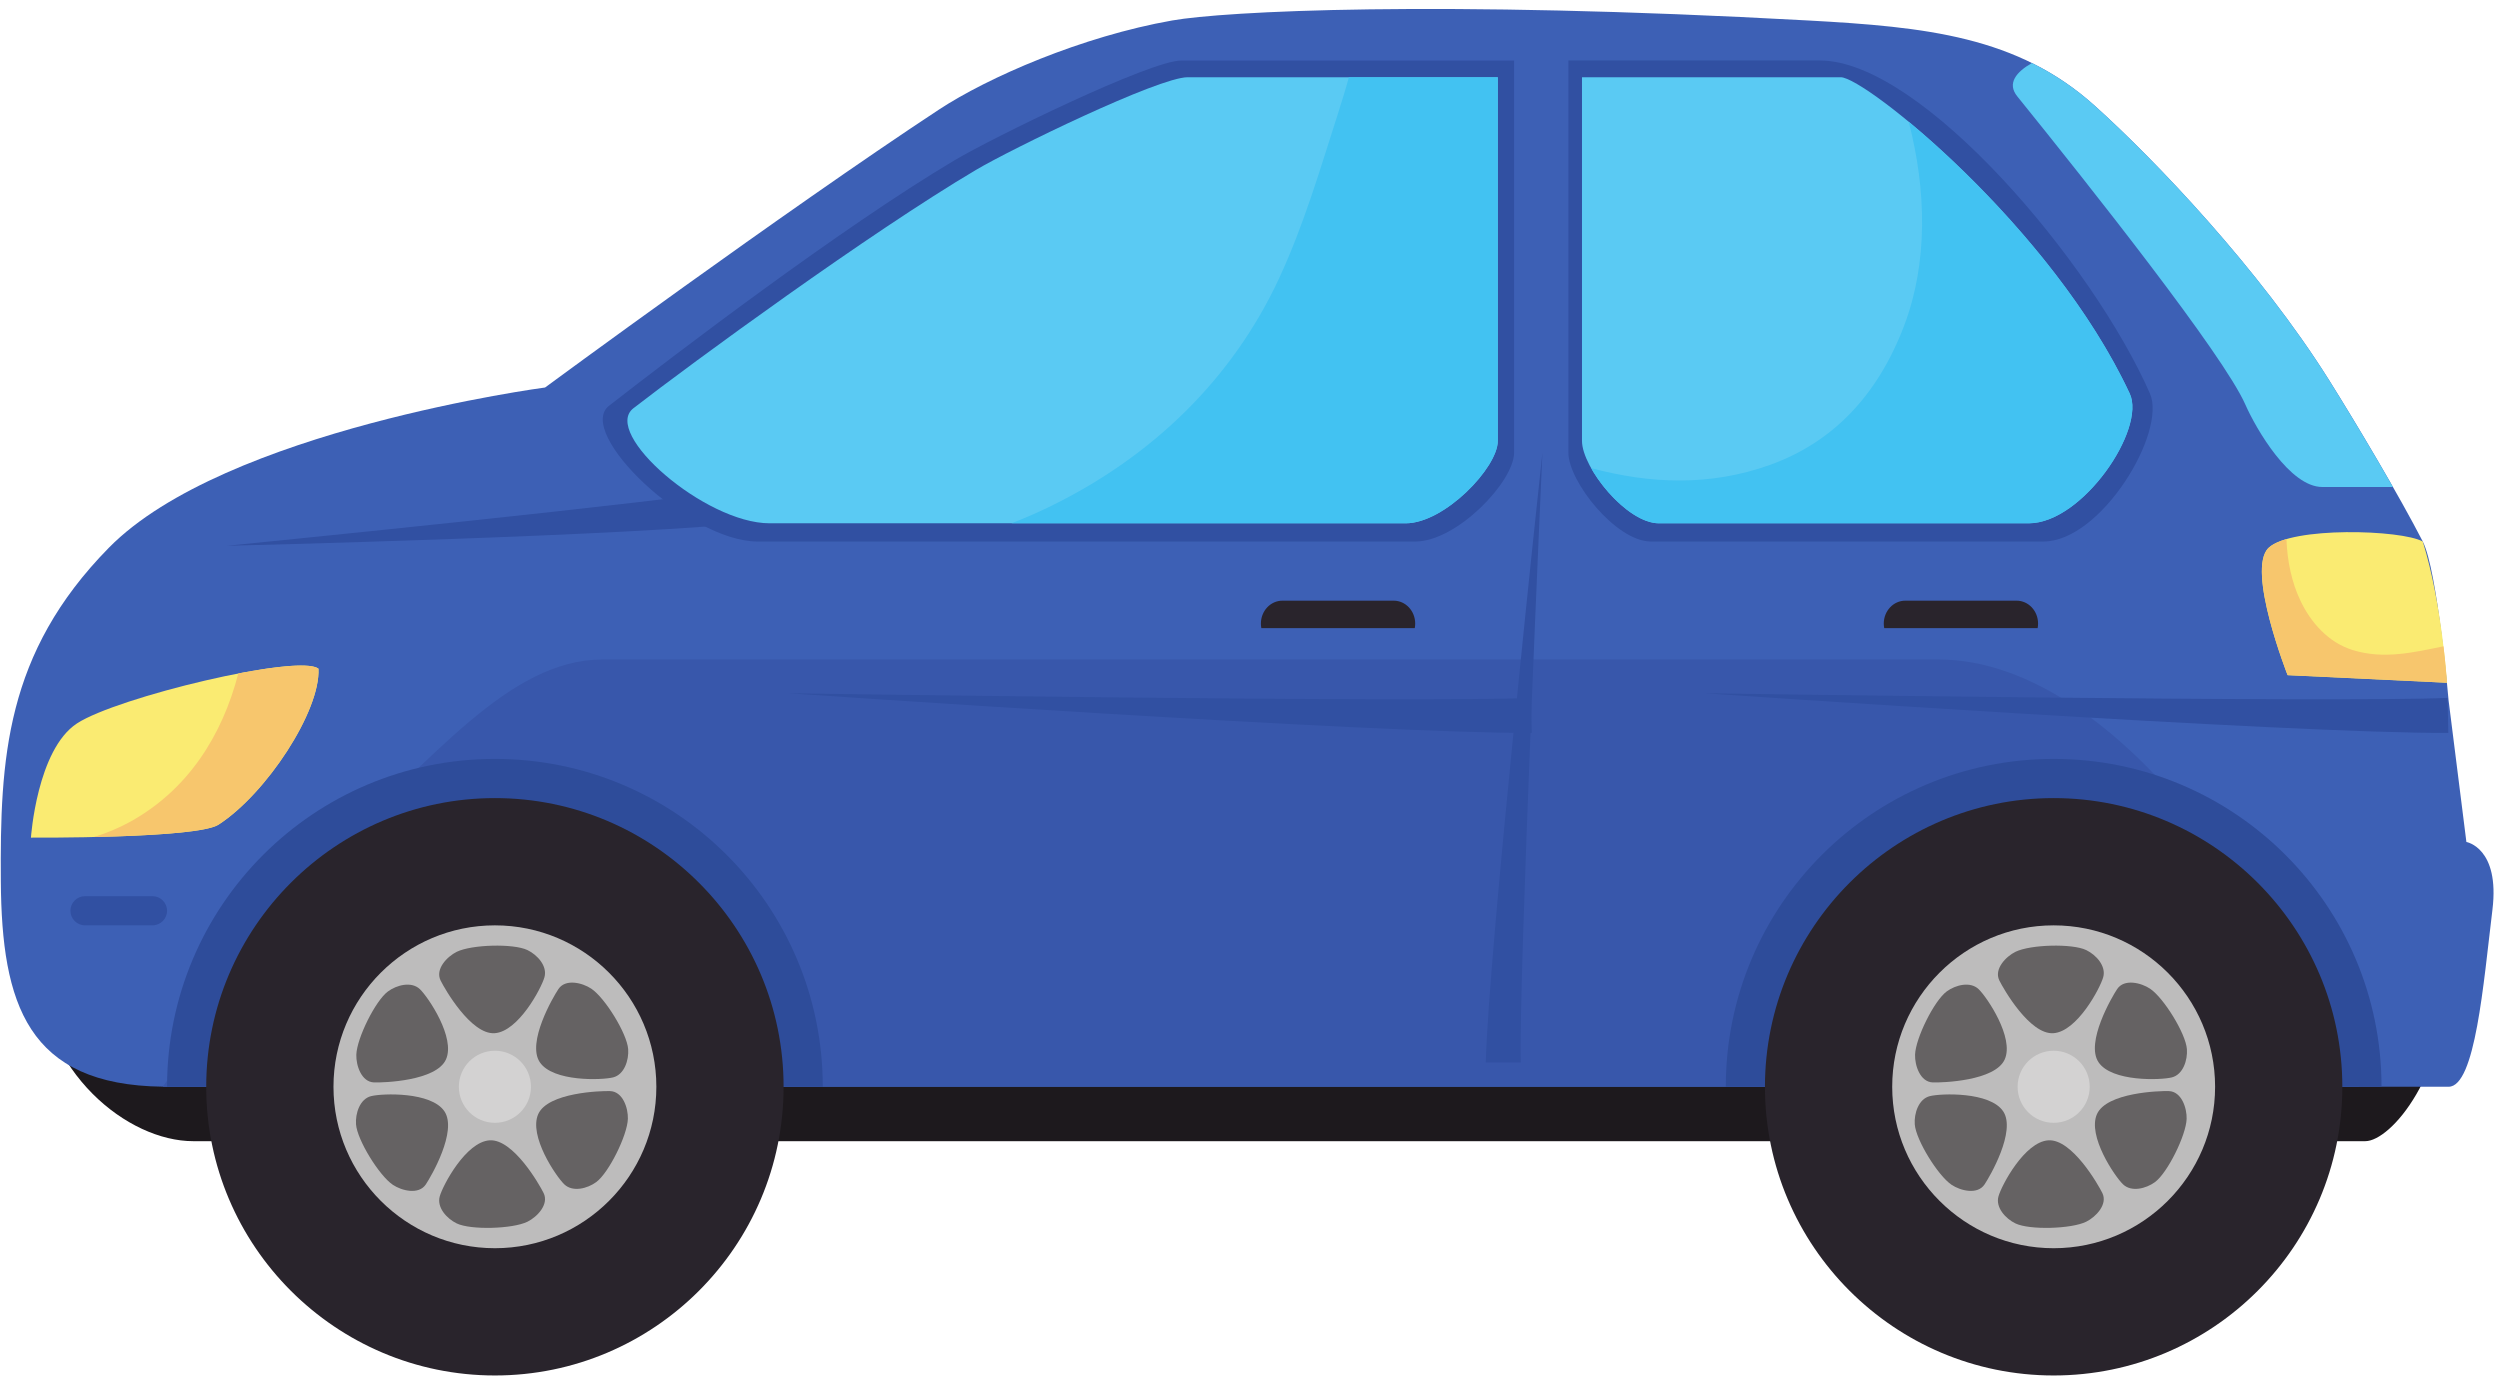 <?xml version="1.0" encoding="UTF-8"?><svg xmlns="http://www.w3.org/2000/svg" xmlns:xlink="http://www.w3.org/1999/xlink" height="1009.6" preserveAspectRatio="xMidYMid meet" version="1.0" viewBox="145.3 552.6 1834.9 1009.6" width="1834.9" zoomAndPan="magnify"><g><g><path d="M 1942.293 1261.469 C 1942.293 1341.359 1899.93 1390.18 1881.305 1390.18 L 287.156 1390.18 C 239.031 1390.18 176.105 1339.961 172.359 1261.469 L 1942.293 1261.469" fill="#1d191d"/></g><g><path d="M 145.914 1199.469 C 146.539 1289.52 165.426 1348.938 264.719 1350.188 C 265.742 1350.227 266.852 1350.227 267.918 1350.227 L 1942.461 1350.227 C 1962.078 1350.227 1968.043 1274.496 1974.641 1220.359 C 1980.207 1174.797 1955.531 1170.578 1955.531 1170.578 L 1942.461 1066.617 C 1942.461 1066.617 1934.285 970.992 1923.531 950.062 C 1906.344 916.605 1874.77 863.477 1854.652 831.453 C 1803.602 750.227 1727.309 670.34 1682.906 630.336 C 1626.148 579.227 1558.945 572.375 1472.398 567.625 C 1199.062 552.559 1043.504 560.918 1005.633 567.625 C 939.41 579.312 870.52 609.27 834.16 633.227 C 720.426 708.121 545.352 837.016 545.352 837.016 C 545.352 837.016 310.145 868.117 225.117 954.703 C 149.117 1032.125 145.293 1109.598 145.914 1199.469" fill="#3d60b5"/></g><g><path d="M 390.059 1174.684 L 264.719 1350.191 C 265.742 1350.23 266.852 1350.23 267.918 1350.23 L 1876.766 1350.23 L 1750.48 1148.141 C 1703.516 1090.531 1637.242 1036.621 1567.953 1036.621 L 587.703 1036.621 C 518.457 1036.621 462.508 1111.523 390.059 1174.684" fill="#3857ab"/></g><g><path d="M 1071.07 1013.609 C 1070.871 1012.531 1070.75 1011.422 1070.75 1010.281 C 1070.75 1000.988 1077.84 993.461 1086.57 993.461 L 1168.191 993.461 C 1176.93 993.461 1184 1000.988 1184 1010.281 C 1184 1011.422 1183.891 1012.531 1183.68 1013.609 L 1071.07 1013.609" fill="#29242c"/></g><g><path d="M 1528.238 1013.609 C 1528.035 1012.523 1527.914 1011.414 1527.914 1010.277 C 1527.914 1000.984 1535.004 993.461 1543.734 993.461 L 1625.359 993.461 C 1634.098 993.461 1641.164 1000.984 1641.164 1010.277 C 1641.164 1011.414 1641.055 1012.523 1640.844 1013.609 L 1528.238 1013.609" fill="#29242c"/></g><g><path d="M 1824.32 1048.133 L 1941.25 1053.703 C 1941.25 1053.703 1937.809 996.203 1923.527 950.066 C 1907.914 941.344 1826.977 938.898 1810.363 954.707 C 1793.75 970.52 1824.32 1048.133 1824.32 1048.133" fill="#faeb72"/></g><g><path d="M 1810.363 954.707 C 1813.125 952.07 1817.723 949.953 1823.465 948.277 C 1824.047 964.414 1827.348 980.082 1833.672 993.355 C 1841.445 1009.719 1854.332 1024.219 1872.16 1029.73 C 1894.672 1036.68 1916.535 1031.52 1938.711 1026.961 C 1940.594 1042.922 1941.25 1053.703 1941.25 1053.703 L 1824.32 1048.133 C 1824.32 1048.133 1793.75 970.52 1810.363 954.707" fill="#f7c66d"/></g><g><path d="M 168.008 1167.391 C 168.008 1167.391 289.711 1168.172 305.656 1157.871 C 340.828 1135.129 380.566 1074.41 379.039 1043.41 C 364.902 1032.172 231.18 1064.281 201.785 1083.57 C 172.391 1102.852 168.008 1167.391 168.008 1167.391" fill="#faeb72"/></g><g><path d="M 240.43 1155.969 C 283.258 1132.488 308.469 1092.301 320.195 1046.91 C 349.25 1041.301 373.461 1038.98 379.039 1043.41 C 380.566 1074.41 340.828 1135.129 305.656 1157.871 C 296.297 1163.922 250.523 1166.141 214.293 1166.949 C 223.328 1164.109 232.109 1160.531 240.43 1155.969" fill="#f7c66d"/></g><g><path d="M 1411.965 1350.25 C 1411.965 1217.352 1519.707 1109.613 1652.594 1109.613 C 1785.492 1109.613 1893.246 1217.352 1893.246 1350.25 L 1411.965 1350.25" fill="#2e4c9a"/></g><g><path d="M 1864.477 1350.254 C 1864.477 1233.414 1769.422 1138.371 1652.602 1138.371 C 1535.777 1138.371 1440.703 1233.414 1440.703 1350.254 C 1440.703 1467.082 1535.777 1562.141 1652.602 1562.141 C 1769.422 1562.141 1864.477 1467.082 1864.477 1350.254" fill="#29242c"/></g><g><path d="M 1652.594 1468.742 C 1587.27 1468.742 1534.102 1415.594 1534.102 1350.254 C 1534.102 1284.914 1587.27 1231.773 1652.594 1231.773 C 1717.938 1231.773 1771.094 1284.914 1771.094 1350.254 C 1771.094 1415.594 1717.938 1468.742 1652.594 1468.742" fill="#bdbcbc"/></g><g><path d="M 1679.062 1350.25 C 1679.062 1364.848 1667.227 1376.699 1652.602 1376.699 C 1637.973 1376.699 1626.148 1364.848 1626.148 1350.25 C 1626.148 1335.648 1637.973 1323.797 1652.602 1323.797 C 1667.227 1323.797 1679.062 1335.648 1679.062 1350.25" fill="#d3d2d2"/></g><g><path d="M 1676.527 1249.93 C 1683.762 1253.418 1691.305 1261.68 1688.961 1269.879 C 1686.605 1278.09 1669.816 1309.738 1652.414 1310.93 C 1635.016 1312.086 1615.758 1278.367 1612.738 1272.227 C 1608.637 1263.867 1617.551 1254.648 1624.605 1251.176 C 1635.461 1245.848 1666.234 1244.957 1676.527 1249.93" fill="#656263"/></g><g><path d="M 1624.562 1450.543 C 1617.312 1447.051 1609.773 1438.801 1612.121 1430.602 C 1614.48 1422.383 1631.27 1390.73 1648.672 1389.551 C 1666.062 1388.383 1685.332 1422.113 1688.344 1428.254 C 1692.445 1436.602 1683.535 1445.832 1676.477 1449.301 C 1665.625 1454.633 1634.852 1455.512 1624.562 1450.543" fill="#656263"/></g><g><path d="M 1574.121 1280.262 C 1580.602 1275.5 1591.422 1272.719 1597.57 1278.641 C 1603.719 1284.559 1623.809 1314.238 1616.691 1330.16 C 1609.57 1346.07 1570.738 1347.281 1563.91 1347.059 C 1554.609 1346.77 1550.641 1334.57 1550.879 1326.711 C 1551.262 1314.629 1564.91 1287.02 1574.121 1280.262" fill="#656263"/></g><g><path d="M 1726.965 1420.219 C 1720.48 1424.969 1709.664 1427.75 1703.512 1421.84 C 1697.359 1415.918 1677.266 1386.238 1684.387 1370.32 C 1691.504 1354.398 1730.336 1353.199 1737.168 1353.418 C 1746.469 1353.711 1750.441 1365.91 1750.203 1373.77 C 1749.816 1385.848 1736.168 1413.449 1726.965 1420.219" fill="#656263"/></g><g><path d="M 1550.66 1377.84 C 1550.078 1369.828 1553.461 1359.18 1561.738 1357.109 C 1570.031 1355.051 1605.828 1353.781 1615.551 1368.262 C 1625.262 1382.738 1605.66 1416.281 1601.852 1421.961 C 1596.672 1429.691 1584.219 1426.57 1577.691 1422.199 C 1567.648 1415.461 1551.512 1389.238 1550.66 1377.84" fill="#656263"/></g><g><path d="M 1750.402 1322.621 C 1750.996 1330.645 1747.602 1341.301 1739.34 1343.371 C 1731.047 1345.434 1695.23 1346.703 1685.52 1332.211 C 1675.82 1317.734 1695.414 1284.184 1699.227 1278.512 C 1704.406 1270.781 1716.855 1273.902 1723.387 1278.281 C 1733.422 1285.012 1749.566 1311.234 1750.402 1322.621" fill="#656263"/></g><g><path d="M 267.914 1350.25 C 267.914 1217.352 375.648 1109.609 508.551 1109.609 C 641.445 1109.609 749.188 1217.352 749.188 1350.25 L 267.914 1350.25" fill="#2e4c9a"/></g><g><path d="M 1235.801 1332.422 C 1237.73 1251.32 1277.379 884.852 1277.379 884.852 C 1277.379 884.852 1259.762 1273.77 1261.512 1332.422 L 1235.801 1332.422" fill="#3150a2"/></g><g><path d="M 701.441 935.441 C 620.988 945.828 311.523 953.199 311.523 953.199 C 311.523 953.199 639.832 920.648 697.543 910.031 L 701.441 935.441" fill="#3150a2"/></g><g><path d="M 1269.559 1090.52 C 1155.66 1091.199 723.75 1061.422 723.75 1061.422 C 723.75 1061.422 1186.672 1068.449 1268.98 1064.82 L 1269.559 1090.52" fill="#3150a2"/></g><g><path d="M 1942.293 1090.52 C 1828.387 1091.199 1396.484 1061.418 1396.484 1061.418 C 1396.484 1061.418 1859.406 1068.449 1941.707 1064.82 L 1942.293 1090.52" fill="#3150a2"/></g><g><path d="M 720.426 1350.25 C 720.426 1233.41 625.371 1138.371 508.551 1138.371 C 391.723 1138.371 296.656 1233.41 296.656 1350.25 C 296.656 1467.078 391.723 1562.141 508.551 1562.141 C 625.371 1562.141 720.426 1467.078 720.426 1350.25" fill="#29242c"/></g><g><path d="M 508.551 1468.738 C 443.211 1468.738 390.059 1415.59 390.059 1350.25 C 390.059 1284.91 443.211 1231.77 508.551 1231.77 C 573.879 1231.77 627.039 1284.91 627.039 1350.25 C 627.039 1415.59 573.879 1468.738 508.551 1468.738" fill="#bdbcbc"/></g><g><path d="M 535.004 1350.25 C 535.004 1364.852 523.16 1376.699 508.543 1376.699 C 493.914 1376.699 482.086 1364.852 482.086 1350.25 C 482.086 1335.648 493.914 1323.801 508.543 1323.801 C 523.16 1323.801 535.004 1335.648 535.004 1350.25" fill="#d3d2d2"/></g><g><path d="M 532.465 1249.93 C 539.703 1253.422 547.242 1261.68 544.895 1269.879 C 542.547 1278.09 525.754 1309.738 508.355 1310.93 C 490.957 1312.09 471.691 1278.371 468.676 1272.23 C 464.574 1263.871 473.492 1254.648 480.551 1251.18 C 491.398 1245.852 522.176 1244.961 532.465 1249.93" fill="#656263"/></g><g><path d="M 480.504 1450.539 C 473.262 1447.051 465.727 1438.801 468.074 1430.602 C 470.422 1422.379 487.219 1390.73 504.613 1389.551 C 522.012 1388.379 541.277 1422.109 544.289 1428.25 C 548.395 1436.602 539.48 1445.828 532.422 1449.301 C 521.574 1454.629 490.789 1455.512 480.504 1450.539" fill="#656263"/></g><g><path d="M 430.062 1280.262 C 436.539 1275.5 447.367 1272.719 453.52 1278.641 C 459.664 1284.559 479.758 1314.238 472.637 1330.16 C 465.516 1346.07 426.688 1347.281 419.859 1347.059 C 410.551 1346.77 406.586 1334.57 406.828 1326.711 C 407.203 1314.629 420.855 1287.02 430.062 1280.262" fill="#656263"/></g><g><path d="M 582.898 1420.219 C 576.426 1424.969 565.602 1427.75 559.453 1421.84 C 553.309 1415.922 533.219 1386.238 540.336 1370.32 C 547.453 1354.398 586.285 1353.199 593.113 1353.422 C 602.414 1353.711 606.387 1365.91 606.141 1373.77 C 605.762 1385.852 592.113 1413.449 582.898 1420.219" fill="#656263"/></g><g><path d="M 406.609 1377.84 C 406.023 1369.828 409.406 1359.18 417.688 1357.109 C 425.973 1355.051 461.777 1353.781 471.488 1368.262 C 481.203 1382.738 461.605 1416.281 457.797 1421.961 C 452.609 1429.691 440.164 1426.57 433.633 1422.199 C 423.59 1415.461 407.453 1389.238 406.609 1377.84" fill="#656263"/></g><g><path d="M 606.355 1322.621 C 606.945 1330.641 603.559 1341.301 595.281 1343.371 C 586.996 1345.43 551.188 1346.699 541.477 1332.211 C 531.762 1317.73 551.363 1284.18 555.172 1278.512 C 560.355 1270.781 572.805 1273.898 579.332 1278.281 C 589.375 1285.012 605.516 1311.23 606.355 1322.621" fill="#656263"/></g><g><path d="M 196.992 1221.059 C 196.992 1226.969 201.781 1231.77 207.691 1231.77 L 257.211 1231.77 C 263.121 1231.77 267.914 1226.969 267.914 1221.059 C 267.914 1215.148 263.121 1210.359 257.211 1210.359 L 207.691 1210.359 C 201.781 1210.359 196.992 1215.148 196.992 1221.059" fill="#3150a2"/></g><g><path d="M 1012.391 597.012 C 989.383 597.012 873.285 653.941 845.715 670.34 C 761.918 720.191 639.332 813.789 592.375 850.352 C 567.051 870.051 650.617 950.07 701.441 950.07 C 752.266 950.07 1097.281 950.07 1184 950.07 C 1214.641 950.07 1256.59 906.02 1256.59 884.852 C 1256.59 863.68 1256.59 597.012 1256.59 597.012 C 1256.59 597.012 1035.379 597.012 1012.391 597.012" fill="#3150a2"/></g><g><path d="M 1017 609.289 C 995.562 609.289 887.348 662.078 861.656 677.289 C 783.543 723.512 654 818.32 610.23 852.211 C 586.629 870.488 662.785 936.68 710.156 936.68 C 757.527 936.68 1096.129 936.68 1176.961 936.68 C 1205.52 936.68 1244.621 895.828 1244.621 876.199 C 1244.621 856.57 1244.621 609.289 1244.621 609.289 C 1244.621 609.289 1038.441 609.289 1017 609.289" fill="#5acaf3"/></g><g><path d="M 916.906 923.898 C 990.449 887.809 1049.609 831.359 1084.238 756.59 C 1102.059 718.129 1113.84 677.988 1126.75 637.738 C 1129.77 628.289 1132.73 618.809 1135.328 609.289 C 1190.82 609.289 1244.621 609.289 1244.621 609.289 C 1244.621 609.289 1244.621 856.57 1244.621 876.199 C 1244.621 895.828 1205.52 936.68 1176.961 936.68 L 887.688 936.68 C 897.578 932.84 907.328 928.602 916.906 923.898" fill="#42c2f2"/></g><g><path d="M 1481.02 597 C 1555.766 597 1681.367 745.891 1723.277 841.453 C 1735.738 869.863 1687.469 950.059 1645.055 950.059 C 1602.652 950.059 1429.363 950.059 1357.008 950.059 C 1331.449 950.059 1296.438 906.016 1296.438 884.844 C 1296.438 863.676 1296.438 597 1296.438 597 C 1296.438 597 1461.832 597 1481.02 597" fill="#3150a2"/></g><g><path d="M 1496.348 609.289 C 1514.238 609.289 1651.16 718.859 1708.434 841.465 C 1720.594 867.508 1673.781 936.68 1634.258 936.68 C 1594.727 936.68 1430.312 936.68 1362.879 936.68 C 1339.047 936.68 1306.418 895.84 1306.418 876.203 C 1306.418 856.57 1306.418 609.289 1306.418 609.289 C 1306.418 609.289 1478.457 609.289 1496.348 609.289" fill="#5acaf3"/></g><g><path d="M 1444.625 893.727 C 1489.941 877.406 1523.117 843.523 1542.793 791.789 C 1560.465 745.324 1559.262 692.184 1546.215 641.98 C 1596.332 683.465 1670.16 759.52 1708.434 841.465 C 1720.594 867.508 1673.781 936.68 1634.258 936.68 L 1362.879 936.68 C 1345.664 936.68 1323.941 915.398 1313.152 896.176 C 1356.59 907.777 1400.449 909.633 1444.625 893.727" fill="#42c2f2"/></g><g><path d="M 1625.922 623.359 C 1678.598 688.562 1777.176 812.926 1793.301 849.547 C 1801.211 867.5 1825.93 910.035 1849.754 910.035 L 1901.625 910.035 C 1885.887 882.434 1867.789 852.438 1854.645 831.449 C 1803.613 750.207 1727.305 670.34 1682.902 630.336 C 1668.238 617.141 1652.848 606.871 1636.633 598.871 C 1625.211 605.402 1618.141 613.758 1625.922 623.359" fill="#5acaf3"/></g></g></svg>